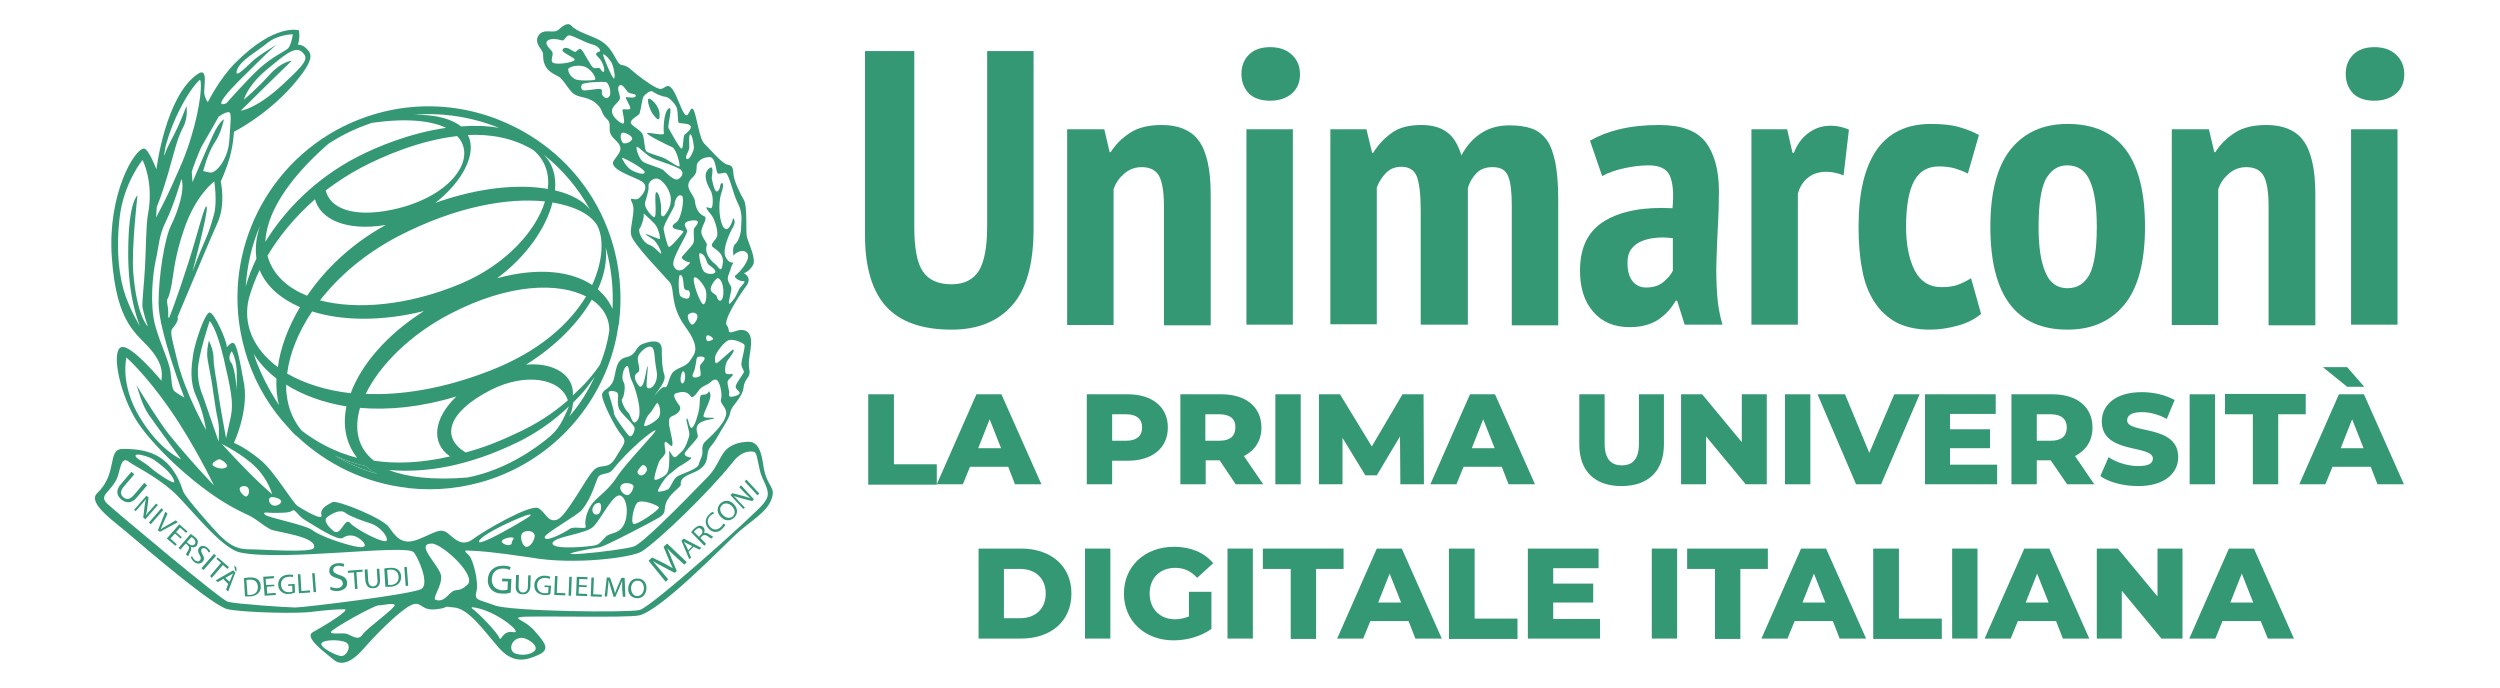 <svg xmlns="http://www.w3.org/2000/svg" xmlns:xlink="http://www.w3.org/1999/xlink" version="1.1" id="Livello_1" x="0px" y="0px" viewBox="0 0 700 192.5" style="enable-background:new 0 0 700 192.5;" xml:space="preserve"> <style type="text/css"> .st0{fill:#359875;} .st1{fill-rule:evenodd;clip-rule:evenodd;fill:#359875;} </style> <g> <g> <g> <g> <path class="st0" d="M88.1,43.1c-2.6,2.1-4.8,4.4-7,6.9C83.1,47.7,85.4,45.4,88.1,43.1z"></path> <path class="st0" d="M93.8,127.6c3.7,2.2,7.7,3.9,11.8,5.1c-1.2-0.7-2.3-1.4-3.2-2.2C99.2,129.8,96.4,128.8,93.8,127.6z"></path> <path class="st0" d="M170.8,65.9c-3.9-11.3-11.2-20.4-20.3-26.6l-0.1-0.1c-0.2-0.1-0.3-0.2-0.5-0.3c-13.5-9-30.8-11.9-47.3-6.2 C78.2,41.1,63.8,65.4,66.9,90c0,0,0,0,0,0.1l0,0c0.5,3.6,1.3,7.2,2.5,10.7c2.5,7.3,6.5,13.8,11.5,19.1c0.6,0.7,1.3,1.5,2,2.1 l0.1,0c8.5,8.1,19.4,13.3,31.1,14.6c0.1,0,0.2,0.1,0.4,0.1l0.2,0c7.5,0.8,15.3,0,22.9-2.6c17.7-6.1,30.2-20.6,34.5-37.5 c0-0.1,0-0.1,0.1-0.2c0,0,0,0.1-0.1,0.1c0.5-1.8,0.8-3.7,1.1-5.6l0.1-0.1c0-0.1,0-0.1,0-0.2C174.3,82.6,173.6,74.1,170.8,65.9z M167.1,62.9c2,3.5,1.9,9.9-1.3,16.9c-5.7-3.8-14.8-5.1-26.6-1.9c8.1-6,13.7-14,15.5-21.2C160.8,57.7,165.1,59.9,167.1,62.9z M109.9,58.7C99,61,92.4,58.4,91.2,53.3c3.1-2.3,6.4-4.5,10-6.4c6.1-3.2,16.3-7.6,26.8-8.8C133.9,44.2,126.4,55.2,109.9,58.7z M111.6,66.1c16.1-8.3,30.6-10.8,41-9.7c-2.6,8.4-11,17.7-23.5,23c-14.8,6.2-29.2,7.4-39.5,4.7C94.9,77.3,102.2,71,111.6,66.1z M108,63c-9.5,5.2-16.9,12.3-22,19.8c-5.8-2.3-9.8-6.2-11.1-11.2c3.2-5.4,7.7-10.9,13.3-15.8C89.7,61.5,97.1,64.8,108,63z M87.4,87.2c8.5,2.7,19.6,2.8,31.3-0.1c-10.3,6.5-17.5,14.9-20.5,23c-7.1-0.8-13.1-2.8-17.8-5.5C81.1,99,83.5,93,87.4,87.2z M100.8,114.2c8,0.7,17.2-0.2,27-3.2c-6.2,5.9-7.4,12.9-1.8,16.8c-8.2,1.9-15.3,2.1-21.3,1.2 C100.1,125.4,99.1,120.1,100.8,114.2z M130.4,126.7c-6.9-4.1-5.3-11.2,7-17.5c9.6-4.9,19.6-3.4,21.6,2.9 c-4,3.5-8.8,6.7-14.6,9.3C139.4,123.8,134.8,125.5,130.4,126.7z M102.4,110.3c3.9-8.1,12.6-16.7,23.6-22.4 c16.7-8.7,30.4-8.8,38.1-4.9c-4.6,7.6-13.1,15.5-27.2,20.9C124,108.9,112.3,110.7,102.4,110.3z M165.2,58.7 c-1.8-2.4-5.2-4.3-9.8-5.4c0.4-4.1-0.7-7.7-3.3-10.1C157.3,47.3,161.8,52.5,165.2,58.7z M153.4,52.9c-8-1.4-19.1-0.5-31.5,3.9 c7.2-5.6,11.9-13.6,9.1-19c6.3-0.3,12.7,0.8,18.3,4.2C152.6,44.7,153.9,48.6,153.4,52.9z M139.7,35.8c-3.5-0.6-7-0.7-10.6-0.4 c-2.5-2-6.7-3.3-13.1-3.3C124.2,31.5,132.3,32.8,139.7,35.8z M91.9,40.3c3.5-2.3,7.3-4.2,11.4-5.6c0.3-0.1,0.6-0.2,0.8-0.3 c9.8-1.4,16.7-0.6,20.8,1.4c-9.9,1.4-19.2,5.2-24.8,8.1c-11.8,6.1-20.4,15-25.8,23.8C74.6,60.4,79.7,51,91.9,40.3z M72.8,63.2 c-1.1,3.3-1.4,6.4-1,9.2c-1.3,2.7-2.3,5.3-3,7.8C69.2,74.3,70.5,68.6,72.8,63.2z M69.7,83.5c0.7-2.5,1.7-5.2,3-7.9 c1.8,4.5,5.8,8,11.3,10.4c-3.4,5.7-5.5,11.5-6.2,16.8C70.9,97.7,67.9,90.7,69.7,83.5z M71.4,100.2c-0.1-0.4-0.2-0.8-0.4-1.2 c1.5,2.5,3.7,4.9,6.4,7c-0.1,2.6,0.1,5.1,0.7,7.4C75.4,109.3,73.1,104.9,71.4,100.2z M80.1,107.7c4.6,2.9,10.3,5,16.9,6.1 c-1.1,5.3-0.2,10.3,3,14.4c-6.2-1.6-11.3-4.4-15.5-7.6C81.6,117.2,80.1,112.8,80.1,107.7z M93.8,127.6c2.6,1.2,5.5,2.2,8.6,2.9 c0.9,0.8,2,1.6,3.2,2.2C101.4,131.5,97.5,129.8,93.8,127.6z M136.8,132.1c-2,0.7-3.9,1.2-5.9,1.6c-9.8,0.8-17-0.1-22-2.1 c10.1,0.9,22.2-1,36.3-7.9c5.1-2.5,9.9-5.9,14.1-9.9c-2.5,5.8-3.4,7.1-7.7,10.3C147.2,127.4,142.3,130.2,136.8,132.1z M159.3,116.7c1-1.6,0.9-2.6,1.2-4c2.7-2.6,4-4.3,6-7.2C164.6,109.6,162.4,113.2,159.3,116.7z M168,102.1 c-2.1,3.1-4.4,5.7-7.6,8.6c0.4-5.6-5.2-9.3-13.1-8.6c8.5-5.3,14.7-11.8,18.4-18.2c3.3,2.2,5,5.4,4.9,8.8 C170.1,96,169.2,99.1,168,102.1z M171.5,86.5c-0.9-2.1-2.3-3.9-4.1-5.5c1.9-4.1,2.6-8.1,2.2-11.7 C171.2,75,171.8,80.8,171.5,86.5z"></path> </g> <path class="st1" d="M210.8,74.3c1.1-1.7-1.4-6.6-1.7-8.1c-0.3-1.4,0.2-8.5-0.8-10.2c-1-1.7-2.7-5.1-2.9-7 c-0.2-1.9-0.1-2.6-1.7-2.9c-1.6-0.3-5.1-4.6-6.5-5.9c-1.4-1.3-2.1-7.7-3-9.4c-0.9-1.6-1.2,2-2.2,1.4c-1-0.5-2.3-5.3-3.7-7.2 c-1.4-1.9-2-0.3-3.2-0.1c-1.2,0.2-4.9-2.6-6.6-3.9c-1.7-1.3-2.6-2.6-4.4-2.8c-1.7-0.2-2-4.7-6.3-7c-2.9-1.5-6.3-2.3-7.8-4 c-1.2-1.3-3.1,0.7-3.7,1.2c-1.5,1.1-4-0.6-5.5,1.5c-1,1.4-0.1,2.9,0.8,4.1c0.9,1.2,0.1,2,0.9,4c0.8,2.1,2.8,2.8,4,3.5 c1.2,0.7,2,2.6,3.7,4.4c1.8,1.7,3.9,0.9,6.4,2.8c2.5,2,1.4,2.8,3.3,4.6c1.9,1.7-0.5,3.2,2.2,5.7c2.7,2.5,1.6,3.4-0.2,5.9 c-1.8,2.5,5.8,4.6,7.8,5.9c2.1,1.3,0.4,3.7-0.8,4.7c-1.2,1-3-0.9-1.9,1.3c1.1,2.2-0.7,6.5-0.3,8.9c0.3,2.4,9.1,11.3,10.8,13.3 c1.6,2-0.1,6.3,4.4,12.5c4.5,6.2,2.5,7.6,1.3,9.5c-1.2,1.9-3.9,1.9-5,3.5c-1.1,1.6-1.2,4.3-2.1,3.9c-0.9-0.4-3.6,3.5-2.6,2 c1-1.4,3.1-3.8,2.5-5.5c-0.6-1.8-0.7-4.2-0.7-7c0-2.8-2.5-2.6-5.1-1.7c-2.6,0.9-1.7,3.1-4.8,3.8c-3.1,0.7-2.8,3.9-3.6,6.4 c-0.9,2.5-2.8,2.5-3.2,3.9c-0.4,1.5,3.6,9.4,5.4,11.5c1.7,2,0.6,2.5-1.6,6.3c-2.2,3.8-4.1,1.4-6.2,3.6 c-2.2,2.2-7.6,12.9-10.2,13.8c-2.6,0.9-3.1-1.9-5.2-3.2c-2.2-1.3-15.4,6.4-18.3,8.6c-2.9,2.2-4.8,0.4-7-1.5 c-2.2-1.9-4.1,0-8.6,1.7c-4.5,1.7-6.2-1-8-3.5c-1.7-2.5-14.6-7.7-15.8-7c-0.4,0.3-3.7,1.5-3.1,3.6c0.6,2.1-6.5-2.4-6.5-2.4 c-1.7-1-6.5-9.8-10.8-13.2c-4.3-3.5-7.2-4.6-7.2-4.6s4-8.4,2.9-16.2C67,100,66.2,96,65.2,96c-0.9,0-1.7,1.5-1.7,1.1 c0-1.7-3.5-9.6-4.8-9.6c-1.3,0-4,8.1-4.6,11.6c-0.5,3.5-1.1,7.7,0.9,12c2,4.3,2.7,9.3,2.7,9.3s-6-10.5-8.2-20 c-1.1-4.6-2-7.5-1.3-8.3c2.2-2.6,1.5-3.3,1.5-3.3s1.1-2.7,2.9-6.9c1.8-4.3,6.4-15.3,8.3-19.5c2.4-5.3,0.9-11.6,0.9-11.6 s1.3-2.6,2.5-6.6c1.1-4,1.2-7.3,1.2-7.3s8.7-4.3,16.2-12.7c7.1-8.1,5.3-9.3,4.1-10.6c-1.2-1.2-2.4-1.1-2.4-1.1 c0.7-1.8,0.3-4,0.3-4s-6.6-2.2-17.9,9.2c-4.4,4.4-7.6,10.9-7.6,10.9s-0.7-0.7-1-2.4c-0.2-1.6,1.2-7.6-1.8-5.5 c-9.1,6.1-11.6,26.7-11.6,26.7s-2.2-5.8-3.5-5.8c-2.6,0-10.2,12.7-9,30.3c1.3,19.1,7.1,21.4,11,26.1c3.9,4.7,2.9,7.4,2.9,8.6 c0,0-8.4-10.2-11.2-9.4c-2.8,0.8-0.8,11.9,3.7,19.7c3.6,6.3,14.1,16.7,24,23.1c2.4,1.5,4.7,2.8,6.9,3.8c3.4,1.5,3.9,2.6,7.1,4.4 c1.4,0.8,13.3,2,12.2,5.2c-0.5,1.5-14.5,0.4-18.3,0.4c-3.8,0-5.9-1.8-8.2-4c-1.2-1.2-9.6-10.6-10.1-12.2c-3.1-9.6-8.9-12-17-11.9 c-4.4,0.1-1.2,6.8-7.1,12.4c-2.9,2.8,5.1,8.1,9.1,11.6c5.5,4.7,23.5,20.1,27.5,20.9c4.4,0.9,19.5,1.3,23.6,0.7c4-0.5,7-0.7,9-0.7 c2.1,0-6.2,5-8.8,6.4c-2.6,1.4,3.4,5.7,5.8,7.7c2.4,2.1,5.6,0.3,8.8-3.5c3.3-3.8,10-10.5,13-11.8c2.9-1.3,2.5,1.7,6.9,1.2 c4.4-0.5,1-1,5.1-0.5c4.1,0.4,8.3,6.5,12.4,11.2c4.1,4.7,7.7,3.6,11.1,2.1c3.4-1.5,2-3.3-0.8-6.5c-2.7-3.3-6.2-3.6-4.3-4.1 c2-0.5,30.4,0.3,33.4-0.5c6.2-1.5,23.6-19.5,27.3-22.9c3.7-3.4,8.4-5.9,9.7-9.6c1.3-3.5-1-3.2-2.1-8.5c-0.4-1.8-0.6-7.5-4.1-7.6 c-1.5,0-4.9,0.2-7,2.8c-1.5,2-2.2,4.5-4.5,6.9c-8.7,9-18.5,18.8-20.8,19.6c-3.7,1.3-31.2,4-9.5,0.2c1.4-0.2,15.7-7.7,16.4-8.2 c2.3-1.4,1.4-2,2-3.9c0.8-2.7,4.2-4.7,4.2-5.3c0-1.3,0.1-2.1,3.4-3.4c3.3-1.3,3.9-2.9,4.1-5.1c0.2-2.2,1.3-2.3,2.6-4.7 c1.3-2.4,3.6-5.5,3.8-7.2c0.2-1.7,3.4-4,3.7-6.9c0.3-2.8,2.1-2.6,1.6-5.1c-0.4-2.5,0.3-4,0.5-7.1c0.2-3.1-1.4-4.6-4.3-3.6 c-2.8,1-1.4-0.3-2.5-1.6c-1.1-1.3,3.5-8.4,5.3-10.8c1.9-2.4,0-3.5-0.5-3.8C208.3,76.5,209.7,76.1,210.8,74.3z M41.4,60.2 c-0.5,2.8-0.5,8.9-0.8,14.6c-0.3,5.3-0.9,10.2-0.7,11.3c0.5,2.4,1.5,5.3,1.5,5.3s-3.1-2.7-4.1-15.2c-0.5-6.8,1.2-21.5,1.2-21.5 S36,56.3,35.9,70c-0.2,13.7,3.3,21.3,3.3,21.3s-2.2-3.3-4-8.3c-1.8-5-2.8-12.5-1.7-22.1c1.1-9.6,6.4-16.1,6.4-16.1 S43.2,50.9,41.4,60.2z M91.6,144.8c1.4-1.1,3.8-2.3,5.1-1.2c1.3,1,5,2.3,7.2,3c2.2,0.7,4.7,3.4,4.4,4.7 c-0.3,1.3-8.8-3.1-10.3-4.9c-1.5-1.7-2.5,3.9-4.6,2.3C92.7,148.2,90.2,145.9,91.6,144.8z M78.7,140.6c-0.4,0.9-2,1.4-2.8,0.6 c-0.7-0.7-0.8-1.5-0.2-1.9C76.4,138.9,79.1,139.7,78.7,140.6z M64.8,98.4c0.4,0,1.5,3,1.5,6c0,3,0,4.8,0,4.8s-0.5-6.4-1.6-7.7 C63.6,100.2,64.8,98.4,64.8,98.4z M57,111.4c-0.5-1.5-1.6-3.5-1.6-7.6c0-4.1,3.3-13.9,3.3-13.9s1.8,1.5,3.9,10.3 c2,8.8,2.9,12.5,2,16.6c-0.9,4.2-1.3,5.9-1.3,5.9s-1.8-9.6-2.3-13.4c-0.5-3.8-1.2-6.6-1.2-9c0-2.4-1.3-4.9-1.3-4.9 s-0.5,1.7-0.5,3.7c0,2,1.1,5.8,1.7,10.7c0.7,4.9,1,6.4,1.4,8.3c0.4,1.9,0.1,5.5,0.1,5.5S57.5,112.9,57,111.4z M59.9,60.1 c-2,7.2-1.9,5.1-6,15.9c0,0,4.4-16.4,4-18c-0.4-1.7-2.4,7-5.2,15.7c-3.9,12.1-5.4,15.4-5.4,15.4l-0.2-0.4c0,0,0.1-2-0.2-3.3 c-0.3-1.3,0-1.7,0-1.7s0.6-0.8,1.2-4.3c0.6-3.5,0.9-7.8,3.4-15.1c3.3-9.8,8.5-13.5,8.5-13.5S60.9,56.5,59.9,60.1z M84.5,14.5 c2,1.8,1.5,2.9-5.7,9.5c-7.2,6.6-11.4,7-11.4,7s3.9-3.8,7-6.9c3.2-3.1,7.3-7.1,7.3-7.1s-2.9,0.2-6.2,3.9c-3.3,3.7-7.2,7-7.2,7 s0.1-0.2,0.2-0.6c0.5-1.3,2-4.2,5.7-7.4C79.2,15.8,82.5,12.7,84.5,14.5z M62.8,27.2c2.3-3,5.2-5.6,9.3-9.7c4.1-4.1,5.4-5,5.4-5 s-5.1,2.9-7.1,4.9c-2,1.9-4.9,4.8-4,2.1c1-2.7,5.5-5,8.5-7.5c3-2.4,7.1-2.4,7.1-2.4s-0.4,2.9-1.3,3.9c-0.9,0.9-4.2,2.2-8,5.6 c-3.7,3.4-9.3,9.8-9.3,9.8S60.6,30.2,62.8,27.2z M56.8,40.4c1.1-1.8,4.4-7.7,4.4-7.7s1.7-1.3,2.8-1.3c1,0,0.5,2.9,0.2,8.1 c-0.4,5.1-3.7,9.2-5.5,8.8c-1.8-0.4-1.8-0.4-1.8-0.4s1.2-4.9,3.1-7.8c2-2.9,2.7-6.7,2.7-6.7s-1.3,0.6-3.1,4.5 c-1.8,3.9-5.7,13.1-5.7,13.1l-0.2-2.9C53.7,47.9,55.7,42.2,56.8,40.4z M43.9,57.9c0,0,1.4-3.2,3.1-9.1c1.7-5.9,2.6-10,4.2-13 c1.6-3,1-6.1,1-6.1s-1,2.7-2.4,5.8c-1.4,3.1-2.7,5-3.5,7.3c-0.7,2.3,0-1.5,0-1.5s1-4.6,3.9-10.4c2.9-5.8,5.2-8.1,5.7-8.5 c0.5-0.5,0.8,4.2-1.5,12.9c-2.3,8.7-4.6,12.7-6.2,16.5c-1.7,3.9-4.5,9.1-4.5,9.1L43.9,57.9z M43.5,91.3 c-1.6-5.7-0.8-14.3,0.1-18.4c0.9-4,0.9-7,2.8-10.8c2.4-4.9,4.4-12,4.4-12c1.1,3-1.1,9.4-2.9,13c-1.8,3.6-3.5,14.1-3.5,21.8 c0,7.7,7.2,26.4,7.2,26.4s-2-1.1-2.8-1.8c-0.7-0.7-0.7-2.6-1.1-5.6C47.2,100.8,45.1,96.9,43.5,91.3z M41.7,116.2 c2.6,3.7,9,12.4,9,12.4s-6-2.5-11.6-11.8c-5.6-9.3-3.7-16.7-3.7-16.7s5.2,4.5,12.1,14.4c6.9,9.9,12.4,21.4,12.4,21.4 s-5.8-5.9-12.7-14.4c-2.2-2.8-7.3-10.8-9-13.7C38.9,109.7,39.7,113.3,41.7,116.2z M63.4,130.8c-1,0.8-3.2,0.2-3.8-0.5 c-0.6-0.7,1.5-1.7,1.7-1.7C61.6,128.4,64.3,130,63.4,130.8z M68.5,138.9c-0.5-0.3-1.4-1.2-1.4-2c0-0.8,1.6-1.1,2.3-0.4 C70.1,137.3,69.6,139.5,68.5,138.9z M62.1,124.3c0,0,5.9,2.9,9.5,6.5c3.6,3.6,4.6,7.6,4.6,7.6s-2.6-2.2-6.3-5.9 C66.2,128.8,62.1,124.3,62.1,124.3z M74.2,144.1c-0.9-0.9,0.8-0.5,2.2-0.5c1.6,0,4.6,0.1,5.4-0.6c0.9-0.7,1.5,1.5,3.9,2.8 c2.4,1.4,8.9,5.8,10.3,4.8c1.4-1,3.3-0.9,4.9,0.4c1.6,1.2,2.3,2.9-1.9,1.9c-4.2-1-9.7-3-11.6-4.5C85.4,146.9,75.1,145,74.2,144.1 z M43.2,128.8c1.2,0.9,5,3.5,5.6,6c0.3,1.2-4.9-2.3-6.7-3.9c-1.7-1.5-3.8-2.4-4.1-3.1C37.4,126.5,42,127.9,43.2,128.8z M95.6,183.7c-1.3,0-6.5-2.6-5.5-3.7c1.1-1.1,6.3-0.9,7.2,0.2C98.3,181.4,96.9,183.7,95.6,183.7z M101.5,177.7 c-1.3,2-3.4-0.1-4.7-0.3c-1.3-0.2-4.5,0.3-4.1-0.5c0.4-0.9,12-7.4,13.3-7.4c1.3,0,4.2-0.8,4.5-0.1 C110.8,170.2,102.8,175.8,101.5,177.7z M118,164.9c-2.4,1.5-33.1,5.2-35.3,5.2c-2.2,0-16.7-1-18.9-1.6 c-2.2-0.7-32.5-26.2-33.7-27.4c-2.5-2.4,0.4-2.9,2.5-6.8c1.1-2.2,1.1-6.9,3.5-5c1.4,1.1,7.5,4,12.2,8.2c4.5,4,13.5,16.1,19,17.2 c11.8,2.5,46.2-2.4,48.5-0.1C116.9,155.7,120.4,163.4,118,164.9z M194.3,41.4c-0.1,0.9-1.2,3.5-2,3.1c-0.8-0.4,0.7-2.1,0.7-3.2 c0-1.1-0.2-3.7,0.3-3.7C193.8,37.6,194.3,40.6,194.3,41.4z M179.1,31.7c0.4-1.3,0.7-4.1,1.1-4.7c0.4-0.6,1.9-1.8,2.5-1.4 c0.6,0.5,2.5,1.4,3.6,1.5c1.1,0.1,2.7,1.9,3.2,3.1c0.4,1.2,0.2,3.6,0.5,4.1c0.3,0.4,2.7,0.1,3.3,0.9c0.6,0.8-1,2-1.6,2.5 c-0.5,0.5-0.3,3.6-0.8,3.9c-0.5,0.3-3.2-4.9-3.7-5.7c-0.4-0.8,1.4-6.5,0-5.5c-1.4,1-1.5,6-1.3,6.9c0.2,0.9-4.4-0.4-4.7,0 c-0.3,0.4,5.8,3.4,7,3.9c1.2,0.5,2.2,4.8,2.1,5.3c-0.2,0.5-2.5-1.2-3.9-2c-1.5-0.8-4.7-1.5-5.4-2.1c-0.6-0.6-0.5-3.2-1-4.6 c-0.4-1.4-3.4-2.6-3.4-3.5C176.7,33.2,178.9,32.4,179.1,31.7z M168.9,15.2c0.3-0.2,2,1.5,2.5,2.7c0.7,1.9,0.9,4,0.5,4.1 C171.5,22.1,168.6,15.4,168.9,15.2z M154.9,17.6c-1.1-0.6,0.4-2.4-0.4-3.3c-0.8-0.9-2.1-2.1-1.2-2.9c0.9-0.8,3-0.4,4-0.1 c0.8,0.3,1.1-1.4,2.1-1.4c1,0,4.4,2,6.3,2.5c1.8,0.4,2.5,1.6,2.3,1.9c-0.2,0.3-2,0.4-0.5,1.7c1.5,1.4,2,4,1.5,4.1 c-0.5,0.1-0.7-0.7-1.1-1c-0.5-0.3-1,0.2-1.7-0.1c-0.7-0.3-2.6-4.2-3.3-5c-0.7-0.8-1.3,0.3-1.7,0.5c-0.4,0.2-1.5-0.8-2.2-1 c-0.7-0.2-1.2-0.2-1.5,0.5c-0.3,0.7,3.4,2.1,3.4,2.7C160.8,17.5,156,18.2,154.9,17.6z M159.1,19.4c0-0.7,3-1.5,4.9-0.6 c1.9,0.9,3,3.2,2.6,3.5c-0.4,0.3-4.9,0.4-5.7-0.2C160,21.6,159.1,20.5,159.1,19.4z M170.6,27c-0.8,0.9-1.4,0.3-1.9-0.3 c-0.5-0.7,0.3-1.7-0.7-1.8c-1-0.1-4.5,0.7-4.9,0.3c-0.4-0.4-0.5-0.8-0.2-1.5c0.3-0.7,5.9-0.9,6.8-0.7 C170.6,23.3,171.3,26.2,170.6,27z M171.6,30.2c0.6-1.1,2-1.9,2-2.8c0-1-1.1-2.9-0.1-3.5c1-0.5,1.7,1.5,2.5,2c0.8,0.5,2.2,0.3,2,1 c-0.2,0.7-2.2,0.3-2.7,0.3c-0.5,0.1,1.6,2.9,1.1,3.3c-0.6,0.4-2-0.2-2.1,0.3c-0.1,0.5,0.9,3.5,0.2,3.8 C173.8,34.7,170.4,32.2,171.6,30.2z M174.2,37.2c0.7-0.3,2.7,0.8,2.8,1.5c0.1,1-2.1,1.8-2.6,1.3 C173.8,39.4,173.5,37.5,174.2,37.2z M176.6,47.5c-1.1-0.7-2.6-3.1-2.4-3.3c0.2-0.2,6.4,3.1,6.3,4 C180.5,49.2,177.9,48.3,176.6,47.5z M179.8,45.1c-0.9-0.9-2-3.8-1.4-4c0.3-0.1,2.8,2.5,4.3,3.2c1.5,0.7,7,2.3,8,3.3 c0.9,1,0.1,2.1-0.9,2.6c-1,0.5-3.2-1.7-4-2.5C185,46.9,180.7,46,179.8,45.1z M185.1,71c-0.2,0.2-1.7-1.9-3.4-2.5 c-1.7-0.6-3.2-3.7-2.6-4.5c0.6-0.8,1.4-3.5,1.1-4.1c-0.3-0.6,2.7,2.3,3.2,2.9c1,1.1,1.6,4,1.3,4.1c-0.4,0.1-3.8-1.6-3.9-1.3 c0,0.3,2.1,1.1,2.9,2.3C184.6,69.1,185.3,70.8,185.1,71z M185.1,59.2c0.2-1.7-0.5-5.4-1.3-5.4c-0.8,0,0.3,6.9-0.6,7 c-0.5,0.1-2.9-2.6-2.6-4c0.4-1.4,1.1-3.6,1-4.5c-0.2-0.9,0.7-2.2,2.1-2.3c1.5-0.1,3.8,2.7,4.1,5.3c0.3,2.7-1.4,4.6-1.7,5 C185.8,60.7,184.9,60.9,185.1,59.2z M187.2,69.1c-0.4-0.5-1.2-3.7-1.4-5c-0.1-1.3,3.2-6.1,3.1-6.9c-0.1-0.8,0.9-3.3,2.1-2.3 c0.7,0.6-0.2,6.5-1.7,7.4c-1.5,0.9-0.9,1.5-0.5,1.7c0.4,0.3,3,0.5,2.5,1C190.8,65.7,187.6,69.6,187.2,69.1z M188.6,74.4 c-0.8-2,4.1-8.9,3.8-9.8c-0.3-0.9-0.8-1.3-0.6-2c0.2-0.7,2.4-1.1,3.3-0.8c0.9,0.3-0.3,1.5-0.7,2.1c-0.4,0.6,0.1,3-0.2,4 c-0.3,1-3.1,3.6-3.3,4.1c-0.2,0.5,1.4,1.4,2.1,1.4c0.7,0-0.5,0.9-1.2,1.6C191.2,75.7,189.4,76.4,188.6,74.4z M199,81.1 c-0.2-1,1.6-3.5,2.1-3.2c1.9,0.9,1.8,6.4,0.5,6.3c-0.6,0-0.8-0.9-1-1.4C200.3,82.3,199.2,82.1,199,81.1z M199.7,94.9 c-0.1,0.3-1.1,0.7-1.6,0.6c-0.4-0.1-0.6-1.6,0-1.6C198.7,93.8,199.7,94.6,199.7,94.9z M197,75.9c-0.8-1.1-1.5-5-1.1-5 c1.7,0.1,1.9,2.6,2.4,3.1c0.5,0.5,1.9,1.2,2,2C200.4,76.9,197.8,77,197,75.9z M197.5,80.9c0.6,1.5,0.2,4.4-0.6,4.3 c-0.8-0.1-3.3-6.7-2.5-7.5C195,77.2,196.8,79.4,197.5,80.9z M190.5,82.9c-0.6-0.6-0.6-5.9-0.1-5.9c1.1-0.2,0.9,3.3,1.2,3.8 c0.3,0.5,0.8,0.5,1.1,0.5c0.3,0,0.7,0.9,0.3,1.9C192.8,84,191.1,83.5,190.5,82.9z M193.8,90.9c-0.6,0-1.4-1.9-1.2-2.6 c0.2-0.6,1.7-1.2,2.5-0.3C195.8,88.9,194.4,90.9,193.8,90.9z M194.1,104.5c0.9-1.8,0.7-4.2,1.2-4.5c0.5-0.3,2-0.2,2,0.3 c0,0.8-1.2,1.5-1.3,2.2c-0.1,0.8,0.4,2.2,0.1,2.7C195.7,105.7,193.2,106.3,194.1,104.5z M191.4,104c0.9,0.7,0.3,3.8-0.5,3.3 C190.1,106.8,190.9,103.5,191.4,104z M183.9,112.9c0.5-0.5,1.7,2.9,0.3,4.3c-1.4,1.4-3.5,2.3-3.8,2.1c-0.2-0.2,0.5-2.5,1.4-3.4 C183,114.6,183.4,113.4,183.9,112.9z M178.7,104.2c0.8-0.5-0.3-2.9-0.1-4.1c0.2-1.2,2.3-3.3,3.6-3c1.3,0.2,0.9,2.9,1.6,6.5 c0.8,3.6-1.7,5.9-2.6,4.9c-0.5-0.5,0.4-5.6,0.1-5.9c-0.3-0.3-0.9,7.7-2.6,5.2C177.2,105.7,177.7,104.8,178.7,104.2z M174.2,111.7 c0.5-0.4,1.1-3.8,0.4-4.7c-0.7-1-0.2-3.9,0.9-4.5c0.7-0.4,0.6,2.8,1.4,4.1c0.7,1.3,3.2,8.5,1.7,10.9c-1.5,2.4-1.9-1.3-2.7-2 C175,114.8,173.7,112,174.2,111.7z M171.9,115.7c0.1-0.9-1.5-5.3-1.5-5.8c0-0.7,2.3-0.5,2.6,0.3c0.3,0.8-0.5,3.1,0.6,4.7 c1.1,1.7,4.1,4.1,4.1,5c0,0.9-0.8,3.1-1.8,1.9C175,120.7,171.9,116.6,171.9,115.7z M163,142.7c3-3.7,3.9-8.6,4.7-9.4 c0.8-0.8,2.8-0.5,3.7-1.6c4.5-5.7,11.2-11.2,12.1-11.2c0.9-0.1-8.1,8.9-10.8,13.1c-2.7,4.2-5.7,5.5-7.3,8 c-1.5,2.5-1.7,4.8-1.4,5.8c0.3,1-3.3-0.2-4.5,0.7c-1.2,0.9-7,4-7,2.3C152.6,149.3,161.9,144.2,163,142.7z M181,132 c-0.5,0.9-1.4,1.5-2.2,0.8c-0.8-0.8,0.2-1.6,0.9-2.4C180.3,129.7,181.6,131.1,181,132z M184.5,142.1c0.1,0.7-6.2,5-7.1,4.6 c-0.9-0.4,0-4.8,1-5.9C179.5,139.6,184.4,141.5,184.5,142.1z M166.1,147.5c2.2-2.1,5.7-9.7,7.7-8.7c2.1,1,2.2,6.3,0.6,8.6 c-1.5,2.3-3.6,1.6-4.9,3c-1.3,1.4-1.7,2-2.9,2.3c-1.2,0.3-12.1,1.4-11.9-0.6C155,150.2,163.9,149.6,166.1,147.5z M165.9,143.1 c-0.2-0.9,0.5-2.2,1.7-2.3c1.1-0.1,0.8,2.6,0,3.1C166.9,144.3,166.1,144,165.9,143.1z M175.4,138.6c-1.1-0.2-2.5-2-1.2-3 c0.9-0.7,3.2-0.2,3.2,0.6C177.3,137,176.5,138.9,175.4,138.6z M149.7,150.2c-0.1,1.2-1.3,3.1-2.4,2.9c-1.1-0.1-2.1-3.4-0.7-4.1 C148.1,148.2,149.9,149,149.7,150.2z M148.1,144.1c1.6-0.2-0.7,1.1-4.3,3.2c-3.6,2.1-10,5.5-9.7,4.3 C134.6,149.6,146.5,144.3,148.1,144.1z M143.3,152c0,0.8-1.6,0.9-2.6,0c-1-0.9,1.9-1.7,2.7-1.5 C144.4,150.6,143.3,151.2,143.3,152z M130.9,163.7c-2.7,2.5-3.1,0.7-4.8,2.4c-1.7,1.7-2.5,2.3-4,1.9c-1.4-0.3,1.8-3.9,1.4-6.8 c-0.4-2.8-7.5-9-2.6-9C123.8,152.2,133.6,161.2,130.9,163.7z M139.8,178.6c-0.4-1.3-5.5-6.7-7.7-8.3V170c6.5,0.6,14.8,7.6,11.6,7 C140.6,176.4,140.3,179.9,139.8,178.6z M146.1,178.6c1.3,0,3.9,1.6,3.9,2.9c0,1.3-2.8,2.3-5.4,1.6 C142,182.4,143.1,178.6,146.1,178.6z M211.3,126.6c0.9,0.5,1,4.8,2.2,7.3c1.9,3.9,2,4.9,0.2,7.2c-2.1,2.7-31.3,28.9-34.6,29.7 c-3.4,0.8-36.1,0.4-40.6-1.3c-4.5-1.7-5.8-1.3-5.1-3.9c0.7-2.6-0.9-8.7-2-10c-1.2-1.3-2-1.6,0.4-1.4c2.5,0.1,5.1,0.2,16.8,1.9 c12.1,2.2,28.5,0,31.1-1.7c4.9-3.2,18.6-16.4,25.5-25C207.8,125.9,210.8,126.3,211.3,126.6z M197.6,123.5c-1.5,1.3-0.7,2.9-1,3.9 c-0.3,1-0.8,1.9-0.9,2.5c-0.3,1.6-5,2.7-6.2,3.6c-1.2,0.9-1.7,3.2-2.6,3.6c-0.9,0.4-2.5,0.7-2.7,0.5c-0.2-0.2,1.8-3.8,3.2-4.8 c1.4-1,2.1-1.8,2.8-2.2c0.8-0.4,4-2.4,3.3-2.5c-0.7,0-1.9-0.4-1.8-1.1c0.1-0.7,3.7-4.1,3.7-4.8c0-0.7-0.7-2-0.1-3.1 c1.1-1.7,4.8-1.7,4.7-2c-0.1-0.3-2.8,0.1-3-0.5c-0.3-0.5,2.3-5,1.9-6.1c-0.4-1.1-0.1-1.2-0.7-0.5c-0.6,0.7-1.2,0.4-1.8,0.6 c-0.6,0.2-0.4,2.3-0.6,3.7c-0.2,1.4-1.3,5.3-2.1,5.5c-0.8,0.2-0.9-2.9-1.4-2.6c-0.4,0.4,0.9,3.7,0.7,4.7c-0.2,1-1.1,3.8-2.3,4.7 c-1.2,1-1.7,2.2-2.6,0.7c-0.9-1.5-0.7-1.2-0.7,0.1c0,1.3,0.1,4.2-0.7,5.2c-0.8,1-3,2-3.4,1.7c-0.4-0.3,1-4.7,1.4-5.3 c0.3-0.6,1.9-1.7,1.6-2.8c-0.2-1.1-0.5-2.9,0.3-2.4c0.8,0.5,1.7,1.9,1.7,0.4c0-1.5-1-4.5-1-6c0-1.5,0.6-1.5,1.6-2 c1-0.5,2.1-1.6,1.3-2.7c-0.8-1.1-2.2-3-0.9-3.4c1.3-0.4,3.1-0.8,4.2,1c0.2,0.4,1.1-0.2,1.8-1.3c0.7-1.1,1.3-1.5,2.6-2.1 c1.3-0.6,1.5-1.5,2.5-1.4c1.2,0.1,1.9,4.2,1.5,5.4c-0.4,1.2,1.1,2,1.4,3.5C203.8,117.7,199.7,121.6,197.6,123.5z M204.2,95.2 c1.4-0.3,3.8,0.8,4.2,1.3c0.4,0.5-0.7,4-0.8,5.1c-0.2,1,0.7,2.1,0.7,2.5c0,0.4-2.2,3.2-2.3,4c-0.2,0.8,1,1.3,1.1,1.9 c0.2,0.5-1.5,1.1-2.4,1.1c-0.9,0-0.5-1.1-0.5-1.3c0-0.2-0.5-2-0.5-2.8c0.1-0.9,1.5-1.6,1.5-2.1c0-0.4-1.4,0.1-1.9-0.3 c-0.5-0.3-0.3-2.8,0.5-3.8c0.8-1,1.9-2.5,1.6-2.9c-0.3-0.4-4.4,4-4.9,3.8c-0.3-0.1-0.4-1.2-0.2-2 C200.4,98.9,202.8,95.5,204.2,95.2z M207.8,78.7c0.8,0,1,0.1-0.2,1.4c-1.2,1.3-1,2.3-2.3,3.9c-1.3,1.6-1.5,1.5-0.9-1.1 c0.6-2.5,0.5-2.3-0.3-3.7c-0.8-1.5,0.1-2.5,0.4-3.6c0.2-1.1,0.9-2.1,0.9-2.1s-1.4,0.4-2.3-1.7c-0.9-2.1,1.3-6.8,2.2-8.3 c0.9-1.5,0-2.8-0.1-2.2c-0.1,0.7-1.2,3.9-2.5,2.5c-1.2-1.4-1.8-6.6-0.7-9.8c1.1-3.2-0.1-3.1-0.3-2.2c-0.1,0.9-0.5,1.9-1.1,1.8 c-0.6-0.1-1.2-3.1-1.3-3.6c-0.1-0.5,0.9-4.4-0.9-2.7c-1.8,1.7-0.2,4.7,0.6,6.1c0.8,1.4,0.7,4.8,0.1,4.9c-0.7,0.1-2.6-1.4,0,1.8 c1.2,1.4,2,4.9,1.7,6c-0.3,1.1-1.5,1.7-1.5,2.6c0,0.9,3.4,1.5,3.1,4.9c-0.4,3.4-1.2,1-2.2,0.3c-2.8-2.2-2.6-4.4-2.3-5.2 c0.3-0.8-1.8-2.4-1.5-4.2c0.4-1.8,1.9-3.5,0.7-4c-1.2-0.5-2.3-1.9-2.5-4.1c-0.2-2.2-3.7-4-0.6-6.8c1.7-1.6,0.6-3.1,1.4-4.1 c0.8-1,1.8-1.5,3.4-1.5c1.6,0.1,1.7,4.1,2.1,4.5c0.4,0.4,2-0.3,2.3-0.1c1.1,0.7,1.9,5.6,3.4,8.5c1.5,2.9,0.9,5.2,0.9,6.9 c0,1.7-0.8,3.9-1.7,4.6c-0.9,0.7-0.4,3.6-0.4,3.2c0-0.4,2.5-2.3,3.8-0.7c1.2,1.6-2,5.2-3,6C204.9,77.5,207,78.7,207.8,78.7z M184.7,32.1c-0.1-2.7-2.6-4.6-3-4.5c-0.8,0.2,0.4,3.4,1,4.2C183.3,32.6,184.8,34.8,184.7,32.1z"></path> </g> <g> <path class="st0" d="M68.3,161.9c0.4-0.1,0.9-0.2,1.5-0.2c1-0.1,1.8,0.1,2.3,0.5c0.5,0.4,0.9,1,0.9,1.8c0.1,0.9-0.2,1.6-0.7,2.1 c-0.5,0.5-1.3,0.9-2.4,0.9c-0.5,0-0.9,0-1.3,0L68.3,161.9z M69.3,166.6c0.2,0,0.4,0,0.7,0c1.5-0.1,2.3-1,2.2-2.4 c-0.1-1.3-0.9-2-2.4-1.9c-0.4,0-0.7,0.1-0.8,0.1L69.3,166.6z"></path> <path class="st0" d="M76.9,164.1l-2.2,0.2l0.1,1.9l2.4-0.2l0,0.6l-3.1,0.2l-0.4-5.3l3-0.2l0,0.6l-2.3,0.2l0.1,1.7l2.2-0.1 L76.9,164.1z"></path> <path class="st0" d="M82.6,165.9c-0.3,0.1-0.9,0.4-1.7,0.4c-0.8,0.1-1.5-0.1-2.1-0.6c-0.5-0.4-0.9-1.1-0.9-1.9 c-0.1-1.6,1-2.8,2.8-2.9c0.6,0,1.2,0,1.4,0.1l-0.1,0.6c-0.3-0.1-0.7-0.2-1.2-0.1c-1.4,0.1-2.2,0.9-2.1,2.3c0.1,1.3,1,2.1,2.3,2 c0.5,0,0.8-0.1,0.9-0.2l-0.1-1.6l-1.1,0.1l0-0.5l1.8-0.1L82.6,165.9z"></path> <path class="st0" d="M83.4,160.8l0.7,0l0.3,4.7l2.4-0.2l0,0.6l-3.1,0.2L83.4,160.8z"></path> <path class="st0" d="M88.1,160.5l0.4,5.3l-0.7,0l-0.4-5.3L88.1,160.5z"></path> <path class="st0" d="M92.5,164.3c0.5,0.2,1.2,0.4,1.9,0.4c1-0.1,1.6-0.6,1.6-1.4c-0.1-0.7-0.5-1.1-1.6-1.4 c-1.3-0.4-2.2-0.9-2.2-2c-0.1-1.2,0.9-2.1,2.4-2.2c0.8-0.1,1.4,0.1,1.8,0.2l-0.2,0.8c-0.3-0.1-0.8-0.3-1.5-0.3 c-1.1,0.1-1.4,0.7-1.4,1.2c0,0.7,0.6,1,1.7,1.4c1.4,0.4,2.1,1,2.2,2.1c0.1,1.2-0.7,2.2-2.6,2.4c-0.8,0-1.6-0.1-2.1-0.4 L92.5,164.3z"></path> <path class="st0" d="M99.1,160.3l-1.7,0.1l0-0.6l4.1-0.3l0,0.6l-1.7,0.1l0.3,4.7l-0.7,0L99.1,160.3z"></path> <path class="st0" d="M102.9,159.4l0.2,3.2c0.1,1.2,0.7,1.6,1.4,1.6c0.8-0.1,1.3-0.6,1.2-1.8l-0.2-3.1l0.7-0.1l0.2,3.1 c0.1,1.6-0.7,2.4-1.9,2.4c-1.1,0.1-2-0.5-2.2-2.1l-0.2-3.1L102.9,159.4z"></path> <path class="st0" d="M107.6,159.2c0.4-0.1,0.9-0.2,1.5-0.2c1-0.1,1.8,0.1,2.3,0.5c0.5,0.4,0.9,1,0.9,1.8c0.1,0.9-0.2,1.6-0.7,2.1 c-0.5,0.5-1.3,0.9-2.4,0.9c-0.5,0-0.9,0-1.3,0L107.6,159.2z M108.7,163.8c0.2,0,0.4,0,0.7,0c1.5-0.1,2.3-1,2.2-2.4 c-0.1-1.2-0.9-2-2.4-1.9c-0.4,0-0.6,0.1-0.8,0.1L108.7,163.8z"></path> <path class="st0" d="M113.9,158.7l0.4,5.3l-0.7,0.1l-0.4-5.3L113.9,158.7z"></path> </g> <g> <path class="st0" d="M143,165.9c-0.5,0.2-1.4,0.4-2.5,0.3c-1.2,0-2.2-0.4-2.9-1.1c-0.7-0.7-1.1-1.7-1-2.9 c0.1-2.3,1.8-3.9,4.4-3.8c0.9,0,1.6,0.2,2,0.4l-0.3,0.8c-0.4-0.2-0.9-0.4-1.7-0.4c-1.9-0.1-3.2,1-3.3,2.9c-0.1,1.9,1.1,3.1,3,3.2 c0.7,0,1.1-0.1,1.4-0.2l0.1-2.3l-1.6,0l0-0.8l2.6,0.1L143,165.9z"></path> <path class="st0" d="M145.3,161l-0.1,3.2c0,1.2,0.5,1.7,1.2,1.7c0.8,0,1.4-0.5,1.4-1.6l0.1-3.2l0.7,0l-0.1,3.1 c-0.1,1.6-1,2.3-2.2,2.2c-1.1,0-2-0.7-1.9-2.3l0.1-3.1L145.3,161z"></path> <path class="st0" d="M154.1,166.4c-0.3,0.1-1,0.3-1.7,0.2c-0.8,0-1.5-0.3-2.1-0.8c-0.5-0.5-0.7-1.2-0.7-2 c0.1-1.6,1.2-2.7,3.1-2.6c0.6,0,1.1,0.2,1.4,0.3l-0.2,0.6c-0.3-0.1-0.7-0.3-1.2-0.3c-1.4,0-2.3,0.7-2.3,2.1 c0,1.3,0.8,2.2,2.1,2.2c0.5,0,0.8,0,1-0.1l0.1-1.6l-1.1,0l0-0.5l1.8,0.1L154.1,166.4z"></path> <path class="st0" d="M155.4,161.3l0.7,0l-0.2,4.7l2.4,0.1l0,0.6l-3.1-0.1L155.4,161.3z"></path> <path class="st0" d="M160.1,161.5l-0.2,5.3l-0.7,0l0.2-5.3L160.1,161.5z"></path> <path class="st0" d="M164.3,164.4l-2.2-0.1l-0.1,1.9l2.4,0.1l0,0.6l-3.1-0.1l0.2-5.3l3,0.1l0,0.6l-2.3-0.1l-0.1,1.7l2.2,0.1 L164.3,164.4z"></path> <path class="st0" d="M165.6,161.7l0.7,0l-0.2,4.7l2.4,0.1l0,0.6l-3.1-0.1L165.6,161.7z"></path> <path class="st0" d="M174.2,164.9c0-0.7,0-1.6,0-2.3h0c-0.2,0.6-0.5,1.3-0.8,2l-1.1,2.5l-0.5,0l-0.8-2.6 c-0.2-0.8-0.4-1.4-0.6-2.1h0c0,0.7-0.1,1.5-0.2,2.3l-0.2,2.3l-0.7,0l0.6-5.3l0.9,0l0.9,2.6c0.2,0.7,0.4,1.2,0.5,1.8h0 c0.2-0.5,0.4-1.1,0.7-1.8l1.1-2.5l0.9,0l0.2,5.3l-0.7,0L174.2,164.9z"></path> <path class="st0" d="M181,164.8c-0.1,1.8-1.3,2.8-2.7,2.7c-1.5-0.1-2.5-1.2-2.4-2.8c0.1-1.7,1.2-2.8,2.7-2.7 C180.1,162,181.1,163.2,181,164.8z M176.7,164.7c0,1.1,0.6,2.2,1.7,2.2c1.1,0,1.8-0.9,1.9-2.1c0-1.1-0.5-2.2-1.7-2.2 C177.4,162.5,176.7,163.6,176.7,164.7z"></path> </g> <g> <path class="st0" d="M37.6,132.8l-2.9,3.4c-1.1,1.3-1,2.3-0.2,3c0.9,0.8,1.9,0.7,3-0.6l2.9-3.4l0.8,0.7l-2.9,3.4 c-1.5,1.8-3.1,1.6-4.4,0.5c-1.2-1.1-1.6-2.5,0-4.3l2.9-3.4L37.6,132.8z"></path> <path class="st0" d="M37.5,142.8l3.5-4l0.6,0.5l-0.4,3.2c-0.1,0.7-0.2,1.4-0.4,1.9l0,0c0.4-0.6,0.8-1.1,1.4-1.7l1.5-1.7l0.5,0.4 l-3.5,4l-0.6-0.5l0.4-3.2c0.1-0.7,0.2-1.4,0.4-2l0,0c-0.4,0.5-0.8,1-1.4,1.7l-1.5,1.7L37.5,142.8z"></path> <path class="st0" d="M45.7,142.8l-3.5,4l-0.5-0.5l3.5-4L45.7,142.8z"></path> <path class="st0" d="M44.2,148.5l2.1-5.2l0.6,0.5l-1.1,2.5c-0.3,0.7-0.6,1.3-0.8,1.9h0c0.5-0.4,1.1-0.7,1.8-1.1l2.4-1.4l0.6,0.5 l-5,2.7L44.2,148.5z"></path> <path class="st0" d="M50.6,150.8l-1.6-1.4l-1.3,1.4l1.8,1.6l-0.4,0.4l-2.4-2l3.5-4l2.3,2l-0.4,0.4l-1.7-1.5l-1.1,1.3l1.6,1.4 L50.6,150.8z"></path> <path class="st0" d="M53.4,149.5c0.3,0.2,0.7,0.5,1.1,0.8c0.6,0.5,0.9,0.9,0.9,1.4c0,0.4-0.1,0.7-0.3,1.1 c-0.5,0.5-1.1,0.6-1.7,0.3l0,0c0.2,0.4,0.2,0.8-0.1,1.3c-0.3,0.7-0.6,1.2-0.6,1.4l-0.6-0.5c0-0.2,0.2-0.6,0.6-1.2 c0.4-0.7,0.3-1.1-0.2-1.5l-0.5-0.4l-1.5,1.7l-0.5-0.5L53.4,149.5z M52.3,151.8l0.6,0.5c0.6,0.5,1.2,0.5,1.6,0.1 c0.4-0.5,0.2-1.1-0.3-1.6c-0.3-0.2-0.5-0.4-0.6-0.4L52.3,151.8z"></path> <path class="st0" d="M53.8,155.7c0.1,0.4,0.4,0.8,0.7,1.1c0.6,0.5,1.1,0.5,1.5,0.1c0.3-0.4,0.3-0.8-0.1-1.5 c-0.5-0.8-0.6-1.5-0.1-2.1c0.5-0.6,1.5-0.6,2.3,0.1c0.4,0.4,0.7,0.7,0.8,1l-0.5,0.3c-0.1-0.2-0.2-0.5-0.6-0.9 c-0.6-0.5-1.1-0.4-1.3-0.1c-0.3,0.4-0.2,0.8,0.2,1.5c0.5,0.9,0.6,1.5,0,2.1c-0.5,0.6-1.5,0.8-2.5-0.1c-0.4-0.4-0.7-0.9-0.8-1.2 L53.8,155.7z"></path> <path class="st0" d="M60.5,155.6l-3.5,4l-0.6-0.5l3.5-4L60.5,155.6z"></path> <path class="st0" d="M61.9,157.6l-1.3-1.1l0.4-0.4l3.1,2.7l-0.4,0.5l-1.3-1.1l-3.1,3.6l-0.5-0.5L61.9,157.6z"></path> <path class="st0" d="M62.5,162.1L61,163l-0.6-0.5l4.9-2.8l0.6,0.6l-2,5.3l-0.6-0.5l0.6-1.6L62.5,162.1z M64.3,162.9l0.6-1.5 c0.1-0.3,0.3-0.6,0.4-0.9l0,0c-0.3,0.2-0.5,0.4-0.8,0.5l-1.4,0.8L64.3,162.9z M66.2,158.9l0,1.2l-0.4-0.4l-0.2-1.4L66.2,158.9z"></path> </g> <g> <path class="st0" d="M189.1,155.8c-0.8-0.7-1.7-1.6-2.3-2.3l0,0c0.4,0.8,0.8,1.8,1.2,2.8l1.5,3.6l-0.6,0.5l-3.4-1.8 c-1-0.5-1.9-1-2.7-1.5l0,0c0.6,0.7,1.4,1.7,2.2,2.6l2.1,2.5l-0.7,0.7l-4.8-5.9l1-0.9l3.5,1.7c0.9,0.5,1.6,0.9,2.3,1.3l0,0 c-0.4-0.7-0.7-1.5-1.1-2.4l-1.5-3.6l1-0.9l5.5,5.2l-0.7,0.7L189.1,155.8z"></path> <path class="st0" d="M192.8,154.5l0.7,1.6l-0.5,0.5l-2.2-5.2l0.6-0.6l5,2.6l-0.6,0.5l-1.6-0.8L192.8,154.5z M193.8,152.9 l-1.4-0.7c-0.3-0.2-0.6-0.3-0.9-0.5l0,0c0.1,0.3,0.3,0.6,0.5,0.9l0.7,1.5L193.8,152.9z"></path> <path class="st0" d="M193.5,149c0.2-0.3,0.6-0.7,0.9-1c0.6-0.5,1-0.8,1.5-0.8c0.4,0,0.7,0.1,1,0.4c0.5,0.5,0.5,1.2,0.2,1.7l0,0 c0.4-0.2,0.9-0.1,1.3,0.2c0.6,0.4,1.1,0.7,1.3,0.8l-0.5,0.5c-0.2-0.1-0.6-0.3-1.1-0.7c-0.6-0.4-1-0.4-1.5,0l-0.5,0.5l1.6,1.7 l-0.5,0.5L193.5,149z M195.7,150.3l0.5-0.5c0.6-0.5,0.6-1.2,0.2-1.6c-0.5-0.5-1.1-0.4-1.6,0.2c-0.3,0.2-0.4,0.4-0.5,0.5 L195.7,150.3z"></path> <path class="st0" d="M203.1,146.9c-0.1,0.3-0.4,0.7-0.9,1.2c-1.1,1.1-2.6,1.2-3.8-0.1c-1.1-1.2-1.1-2.8,0.2-4 c0.5-0.5,0.9-0.7,1.1-0.7l0.2,0.5c-0.3,0.1-0.6,0.3-1,0.6c-0.9,0.9-1,2.1-0.1,3.1c0.9,1,2,1,3,0.1c0.3-0.3,0.6-0.7,0.7-1 L203.1,146.9z"></path> <path class="st0" d="M205.5,141.2c1.2,1.3,1.1,2.8,0,3.8c-1.1,1-2.6,0.9-3.7-0.3c-1.2-1.2-1.1-2.8,0-3.8 C202.9,139.9,204.4,140,205.5,141.2z M202.4,144.2c0.8,0.8,1.9,1.1,2.8,0.4c0.8-0.8,0.6-2-0.2-2.8c-0.7-0.8-1.9-1.2-2.8-0.4 C201.3,142.2,201.6,143.4,202.4,144.2z"></path> <path class="st0" d="M208.1,142.5l-3.6-3.9l0.6-0.5l3.1,0.8c0.7,0.2,1.3,0.4,1.9,0.6l0,0c-0.5-0.5-1-0.9-1.6-1.5l-1.5-1.6 l0.5-0.5l3.6,3.9l-0.5,0.5l-3.1-0.8c-0.7-0.2-1.4-0.4-2-0.6l0,0c0.5,0.5,0.9,0.9,1.5,1.6l1.6,1.7L208.1,142.5z"></path> <path class="st0" d="M209,134.3l3.6,3.9l-0.5,0.5l-3.6-3.9L209,134.3z"></path> </g> </g> <g> <g> <path class="st0" d="M276.4,14.3h13V64c0,9.9-2,17.1-6.1,21.6c-4,4.5-9.7,6.7-16.8,6.7c-8.4,0-14.5-2.2-18.4-6.5 c-3.9-4.3-5.9-11-5.9-19.9V14.3h13.8v49.2c0,6,0.8,10.2,2.4,12.5c1.6,2.4,4.3,3.6,8,3.6c3.6,0,6.1-1.3,7.7-3.8 c1.5-2.5,2.3-6.6,2.3-12.3V14.3z"></path> <path class="st0" d="M325.9,90.9V57.6c0-4-0.5-6.8-1.4-8.4c-0.9-1.6-2.6-2.4-4.8-2.4c-1.9,0-3.5,0.6-4.9,1.8 c-1.4,1.2-2.4,2.6-3,4.4v38h-13V36.2h10.4l1.5,6.4h0.3c1.3-2.1,3.1-3.9,5.4-5.4c2.3-1.5,5.2-2.2,8.9-2.2c2.2,0,4.1,0.3,5.9,1 c1.7,0.7,3.2,1.7,4.3,3.2c1.2,1.5,2,3.5,2.6,6c0.6,2.5,0.9,5.6,0.9,9.4v36.5H325.9z"></path> <path class="st0" d="M347.6,20.7c0-2.2,0.7-4,2.1-5.4c1.4-1.4,3.4-2.1,5.9-2.1c2.6,0,4.6,0.7,6.1,2.1c1.5,1.4,2.3,3.2,2.3,5.5 c0,2.3-0.8,4.1-2.3,5.4c-1.5,1.3-3.6,2-6.1,2c-2.6,0-4.5-0.7-5.9-2C348.3,24.7,347.6,22.9,347.6,20.7z M349,36.2h13v54.7h-13 V36.2z"></path> <path class="st0" d="M397.8,90.9V59c0-4.6-0.4-7.8-1.1-9.6c-0.7-1.8-2.2-2.7-4.3-2.7c-1.8,0-3.2,0.6-4.3,1.7 c-1.1,1.1-2,2.5-2.6,4.1v38.3h-13V36.2h10.1l1.6,6.6h0.3c1.4-2.3,3.1-4.1,5.2-5.6c2.1-1.5,4.8-2.2,8.3-2.2c2.8,0,5.2,0.6,7,1.9 c1.8,1.2,3.2,3.4,4.2,6.6c1.4-2.6,3.2-4.7,5.5-6.2c2.3-1.5,4.9-2.2,8-2.2c2.4,0,4.5,0.3,6.2,0.9c1.7,0.6,3.1,1.7,4.2,3.2 c1.1,1.5,1.8,3.6,2.4,6.3c0.5,2.7,0.8,6,0.8,10.1v35.5h-13V57.6c0-3.7-0.3-6.5-1-8.2c-0.7-1.8-2.1-2.6-4.4-2.6 c-1.8,0-3.3,0.5-4.4,1.6c-1.1,1.1-2,2.5-2.5,4.3v38.2H397.8z"></path> <path class="st0" d="M445.2,39.4c2.2-1.3,4.9-2.4,8.2-3.2c3.3-0.8,7-1.2,11.2-1.2c6.2,0,10.5,1.6,13,4.8 c2.4,3.2,3.7,7.8,3.7,13.7c0,3.4-0.1,6.8-0.3,10.1c-0.2,3.3-0.3,6.6-0.4,9.7c-0.1,3.2,0,6.2,0.2,9.2c0.2,3,0.7,5.7,1.5,8.4h-10.6 l-2.1-6.7h-0.4c-1.2,2.1-2.8,3.9-4.9,5.3c-2.1,1.4-4.8,2.1-8,2.1c-4.3,0-7.7-1.4-10.2-4.3c-2.5-2.9-3.7-6.7-3.7-11.5 c0-6.6,2.3-11.2,7-14c4.7-2.8,11-3.9,18.9-3.5c0.4-4.2,0.1-7.3-0.8-9.2c-0.9-1.9-2.9-2.8-5.9-2.8c-2.2,0-4.5,0.3-6.8,0.8 c-2.3,0.5-4.4,1.2-6.2,2.2L445.2,39.4z M460.9,80.5c2,0,3.6-0.5,4.8-1.5c1.2-1,2.2-2.1,2.7-3.2v-9.1c-1.7-0.2-3.3-0.3-4.8-0.1 c-1.5,0.1-2.9,0.5-4.1,1c-1.2,0.5-2.1,1.3-2.8,2.2c-0.7,1-1,2.2-1,3.8c0,2.3,0.5,4,1.4,5.1C458,79.9,459.3,80.5,460.9,80.5z"></path> <path class="st0" d="M516.2,49.1c-1.8-0.7-3.4-1-4.8-1c-2,0-3.7,0.5-5.1,1.6c-1.4,1.1-2.4,2.6-2.9,4.6v36.6h-13V36.2h10l1.5,6.6 h0.4c0.9-2.4,2.3-4.3,4.1-5.6c1.8-1.3,3.8-2,6.2-2c1.8,0,3.5,0.4,5.1,1.1L516.2,49.1z"></path> <path class="st0" d="M554.7,87.9c-1.8,1.5-4,2.6-6.6,3.3c-2.6,0.7-5.1,1.1-7.7,1.1c-3.7,0-6.8-0.7-9.4-2 c-2.5-1.4-4.6-3.3-6.2-5.8c-1.6-2.5-2.8-5.5-3.4-9.1c-0.7-3.5-1-7.5-1-11.9c0-9.6,1.7-16.7,5.1-21.6c3.4-4.8,8.5-7.2,15.1-7.2 c3.3,0,6,0.3,8,0.9c2.1,0.6,3.9,1.3,5.5,2.2l-3.1,10.8c-1.3-0.7-2.6-1.1-3.8-1.5c-1.2-0.3-2.6-0.5-4.3-0.5c-3.1,0-5.4,1.3-6.9,4 c-1.5,2.7-2.3,7-2.3,12.9c0,5,0.8,9,2.4,12.2c1.6,3.1,4.1,4.7,7.5,4.7c1.8,0,3.4-0.2,4.7-0.7c1.3-0.5,2.5-1.1,3.6-1.8L554.7,87.9 z"></path> <path class="st0" d="M557.3,63.5c0-9.7,1.9-16.9,5.7-21.7c3.8-4.7,9.1-7.1,15.9-7.1c7.3,0,12.7,2.4,16.3,7.2 c3.6,4.8,5.4,12,5.4,21.6c0,9.8-1.9,17-5.7,21.7c-3.8,4.7-9.1,7.1-16,7.1C564.5,92.3,557.3,82.7,557.3,63.5z M570.8,63.5 c0,5.5,0.6,9.7,1.9,12.7c1.2,3,3.3,4.5,6.2,4.5c2.8,0,4.8-1.3,6.2-3.9c1.3-2.6,2-7,2-13.3c0-5.6-0.6-9.9-1.9-12.8 c-1.2-2.9-3.4-4.4-6.4-4.4c-2.6,0-4.5,1.3-6,3.9C571.5,52.8,570.8,57.2,570.8,63.5z"></path> <path class="st0" d="M635.2,90.9V57.6c0-4-0.5-6.8-1.4-8.4c-0.9-1.6-2.6-2.4-4.8-2.4c-1.9,0-3.5,0.6-4.9,1.8 c-1.4,1.2-2.4,2.6-3,4.4v38h-13V36.2h10.4l1.5,6.4h0.3c1.3-2.1,3.1-3.9,5.4-5.4c2.3-1.5,5.2-2.2,8.9-2.2c2.2,0,4.1,0.3,5.9,1 c1.7,0.7,3.2,1.7,4.3,3.2c1.2,1.5,2,3.5,2.6,6c0.6,2.5,0.9,5.6,0.9,9.4v36.5H635.2z"></path> <path class="st0" d="M656.8,20.7c0-2.2,0.7-4,2.1-5.4c1.4-1.4,3.4-2.1,5.9-2.1c2.6,0,4.6,0.7,6.1,2.1c1.5,1.4,2.3,3.2,2.3,5.5 c0,2.3-0.8,4.1-2.3,5.4c-1.5,1.3-3.6,2-6.1,2c-2.6,0-4.5-0.7-5.9-2C657.5,24.7,656.8,22.9,656.8,20.7z M658.3,36.2h13v54.7h-13 V36.2z"></path> </g> <g> <path class="st0" d="M243.2,110.4h7.1V130h12v5.7h-19.2V110.4z"></path> <path class="st0" d="M282.3,130.7h-10.7l-2,4.9h-7.3l11.1-25.2h7l11.2,25.2h-7.4L282.3,130.7z M280.3,125.5l-3.2-8.1l-3.2,8.1 H280.3z"></path> <path class="st0" d="M327,119.7c0,5.7-4.3,9.3-11.2,9.3h-4.4v6.6h-7.1v-25.2h11.5C322.7,110.4,327,114,327,119.7z M319.8,119.7 c0-2.3-1.5-3.7-4.4-3.7h-4v7.4h4C318.3,123.4,319.8,122,319.8,119.7z"></path> <path class="st0" d="M341.5,128.9h-3.9v6.7h-7.1v-25.2H342c6.9,0,11.2,3.6,11.2,9.3c0,3.7-1.8,6.4-4.9,8l5.4,7.9H346L341.5,128.9 z M341.5,116h-4v7.4h4c3,0,4.4-1.4,4.4-3.7C346,117.4,344.5,116,341.5,116z"></path> <path class="st0" d="M357.1,110.4h7.1v25.2h-7.1V110.4z"></path> <path class="st0" d="M392.1,135.6l-0.1-13.4l-6.5,10.9h-3.2l-6.4-10.5v13h-6.6v-25.2h5.9l8.9,14.6l8.6-14.6h5.9l0.1,25.2H392.1z"></path> <path class="st0" d="M420.5,130.7h-10.7l-2,4.9h-7.3l11.1-25.2h7l11.2,25.2h-7.4L420.5,130.7z M418.5,125.5l-3.2-8.1l-3.2,8.1 H418.5z"></path> <path class="st0" d="M442.2,124.4v-14h7.1v13.8c0,4.3,1.8,6.1,4.8,6.1c3,0,4.8-1.7,4.8-6.1v-13.8h7v14c0,7.5-4.4,11.7-11.9,11.7 S442.2,131.9,442.2,124.4z"></path> <path class="st0" d="M494.7,110.4v25.2h-5.9l-11.1-13.4v13.4h-7v-25.2h5.9l11.1,13.4v-13.4H494.7z"></path> <path class="st0" d="M499.8,110.4h7.1v25.2h-7.1V110.4z"></path> <path class="st0" d="M537.5,110.4l-10.8,25.2h-7l-10.8-25.2h7.7l6.8,16.4l7-16.4H537.5z"></path> <path class="st0" d="M559.2,130.1v5.5H539v-25.2h19.8v5.5H546v4.3h11.2v5.3H546v4.6H559.2z"></path> <path class="st0" d="M574.2,128.9h-3.9v6.7h-7.1v-25.2h11.5c6.9,0,11.2,3.6,11.2,9.3c0,3.7-1.8,6.4-4.9,8l5.4,7.9h-7.6 L574.2,128.9z M574.3,116h-4v7.4h4c3,0,4.4-1.4,4.4-3.7C578.7,117.4,577.2,116,574.3,116z"></path> <path class="st0" d="M588.1,133.3l2.3-5.3c2.2,1.5,5.4,2.5,8.3,2.5c3,0,4.1-0.8,4.1-2.1c0-4-14.3-1.1-14.3-10.4 c0-4.5,3.7-8.2,11.2-8.2c3.3,0,6.7,0.8,9.2,2.2l-2.2,5.3c-2.4-1.3-4.8-1.9-7-1.9c-3,0-4.1,1-4.1,2.3c0,3.9,14.3,1,14.3,10.3 c0,4.4-3.7,8.1-11.2,8.1C594.5,136.1,590.4,135,588.1,133.3z"></path> <path class="st0" d="M613.1,110.4h7.1v25.2h-7.1V110.4z"></path> <path class="st0" d="M630.7,116H623v-5.7h22.6v5.7h-7.7v19.6h-7.1V116z"></path> <path class="st0" d="M663.8,130.7h-10.7l-2,4.9h-7.3l11.1-25.2h7l11.2,25.2h-7.4L663.8,130.7z M657.2,108.3l-6.8-5.5h6.8l4.8,5.5 H657.2z M661.8,125.5l-3.2-8.1l-3.2,8.1H661.8z"></path> <path class="st0" d="M274,153.6h11.9c8.4,0,14.1,4.9,14.1,12.6c0,7.7-5.7,12.6-14.1,12.6H274V153.6z M285.6,173.1 c4.3,0,7.2-2.6,7.2-6.9s-2.9-6.9-7.2-6.9h-4.5v13.8H285.6z"></path> <path class="st0" d="M303.8,153.6h7.1v25.2h-7.1V153.6z"></path> <path class="st0" d="M332.9,165.7h6.3v10.4c-2.9,2.1-6.9,3.2-10.6,3.2c-8,0-13.9-5.4-13.9-13.1c0-7.7,5.9-13.1,14-13.1 c4.7,0,8.5,1.6,11,4.6l-4.5,4.1c-1.7-1.9-3.7-2.8-6.1-2.8c-4.3,0-7.2,2.8-7.2,7.2c0,4.3,2.9,7.2,7.1,7.2c1.3,0,2.6-0.3,3.9-0.8 V165.7z"></path> <path class="st0" d="M343.7,153.6h7.1v25.2h-7.1V153.6z"></path> <path class="st0" d="M361.3,159.3h-7.7v-5.7h22.6v5.7h-7.7v19.6h-7.1V159.3z"></path> <path class="st0" d="M394.4,173.9h-10.7l-2,4.9h-7.3l11.1-25.2h7l11.2,25.2h-7.4L394.4,173.9z M392.3,168.7l-3.2-8.1l-3.2,8.1 H392.3z"></path> <path class="st0" d="M405.8,153.6h7.1v19.6h12v5.7h-19.2V153.6z"></path> <path class="st0" d="M448,173.3v5.5h-20.2v-25.2h19.8v5.5h-12.7v4.3h11.2v5.3h-11.2v4.6H448z"></path> <path class="st0" d="M462.5,153.6h7.1v25.2h-7.1V153.6z"></path> <path class="st0" d="M480.1,159.3h-7.7v-5.7h22.6v5.7h-7.7v19.6h-7.1V159.3z"></path> <path class="st0" d="M513.2,173.9h-10.7l-2,4.9h-7.3l11.1-25.2h7l11.2,25.2h-7.4L513.2,173.9z M511.1,168.7l-3.2-8.1l-3.2,8.1 H511.1z"></path> <path class="st0" d="M524.6,153.6h7.1v19.6h12v5.7h-19.2V153.6z"></path> <path class="st0" d="M546.6,153.6h7.1v25.2h-7.1V153.6z"></path> <path class="st0" d="M575.7,173.9H565l-2,4.9h-7.3l11.1-25.2h7l11.2,25.2h-7.4L575.7,173.9z M573.6,168.7l-3.2-8.1l-3.2,8.1 H573.6z"></path> <path class="st0" d="M611.1,153.6v25.2h-5.9l-11.1-13.4v13.4h-7v-25.2h5.9l11.1,13.4v-13.4H611.1z"></path> <path class="st0" d="M633,173.9h-10.7l-2,4.9h-7.3l11.1-25.2h7l11.2,25.2H635L633,173.9z M630.9,168.7l-3.2-8.1l-3.2,8.1H630.9z"></path> </g> </g> </g> </svg>